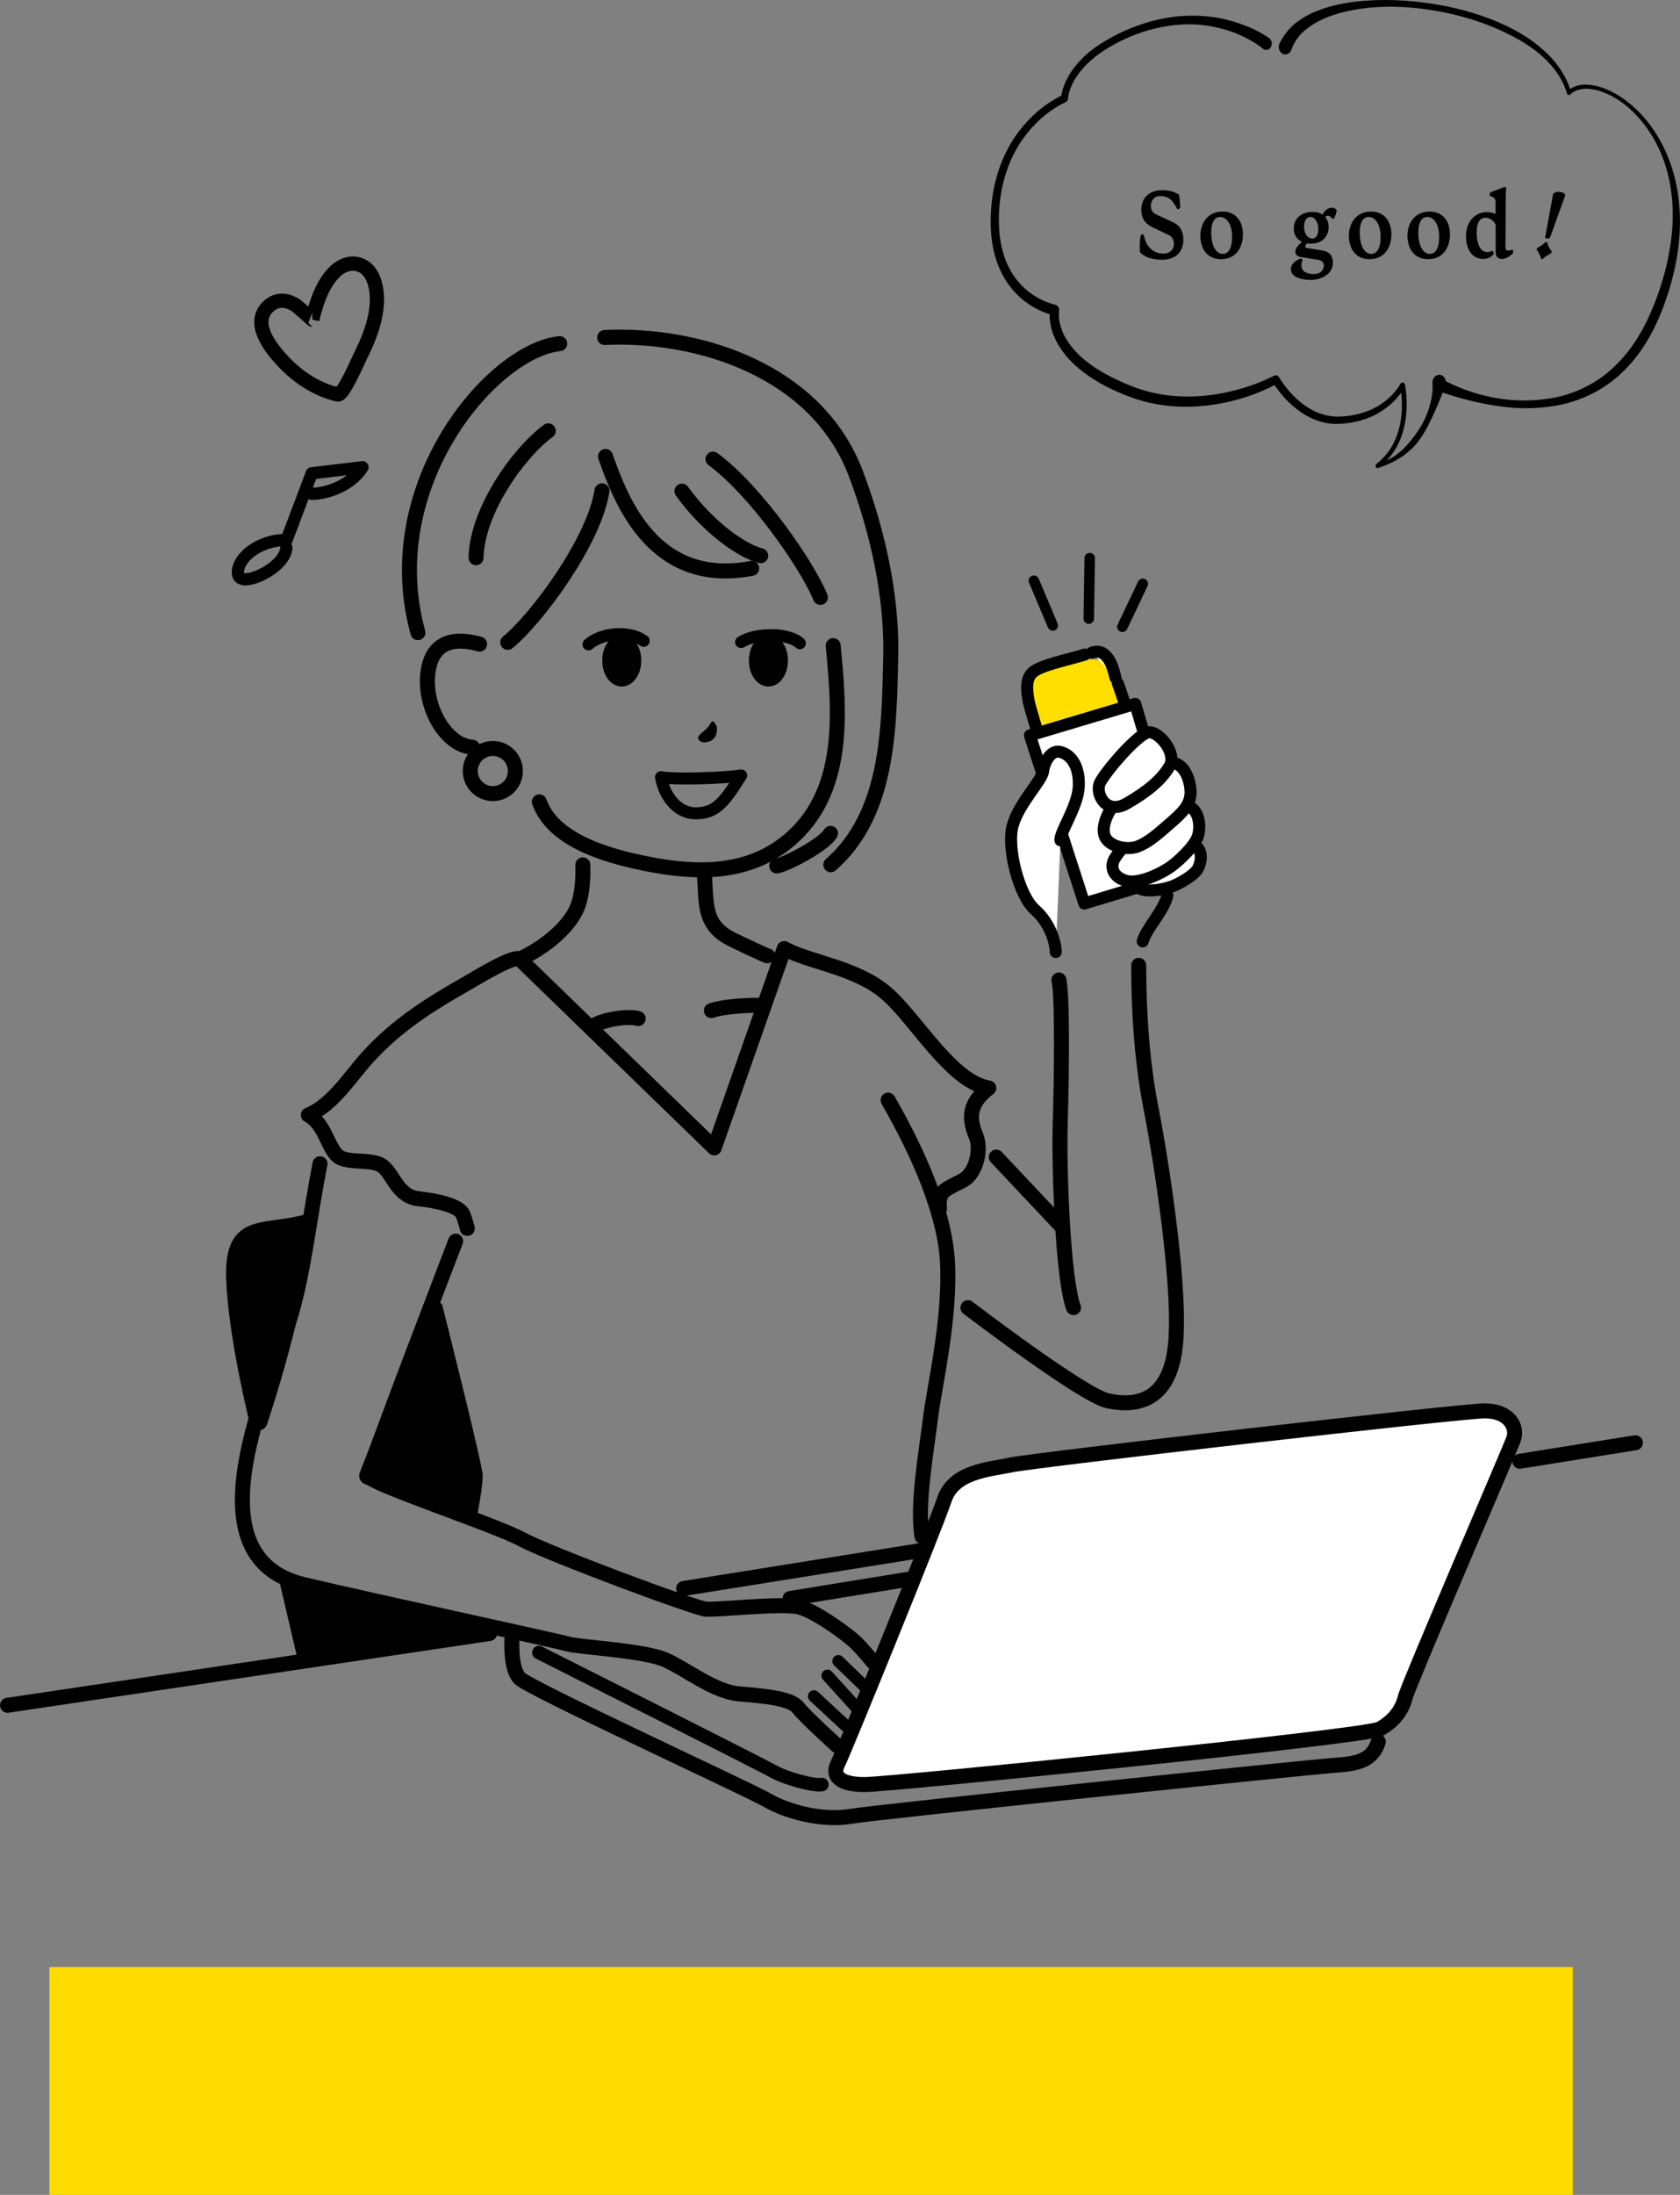 <?xml version="1.0" encoding="UTF-8"?>
<svg xmlns="http://www.w3.org/2000/svg" viewBox="0 0 317.14 414.16">
  <rect x="0" y="0" width="317.14" height="414.16" fill="#808080" stroke="none"/>
  <defs>
    <style>
      .cls-1 {
        stroke-width: 3.4px;
      }

      .cls-1, .cls-2, .cls-3, .cls-4, .cls-5, .cls-6, .cls-7, .cls-8, .cls-9, .cls-10 {
        stroke-linecap: round;
      }

      .cls-1, .cls-2, .cls-3, .cls-4, .cls-5, .cls-6, .cls-7, .cls-8, .cls-9, .cls-10, .cls-11 {
        stroke: #000;
        stroke-linejoin: round;
      }

      .cls-12 {
        fill: #ffdf00;
      }

      .cls-2 {
        stroke-width: 2.55px;
      }

      .cls-2, .cls-4, .cls-6, .cls-7, .cls-9, .cls-10 {
        fill: none;
      }

      .cls-13 {
        fill: #ffdc00;
        mix-blend-mode: multiply;
      }

      .cls-3, .cls-8, .cls-10 {
        stroke-width: 2.27px;
      }

      .cls-4 {
        stroke-width: 2.69px;
      }

      .cls-5, .cls-7 {
        stroke-width: 2.83px;
      }

      .cls-5, .cls-8 {
        fill: #fff;
      }

      .cls-6 {
        stroke-width: 1.98px;
      }

      .cls-14 {
        isolation: isolate;
      }

      .cls-9 {
        stroke-width: 2.31px;
      }

      .cls-11 {
        stroke-width: .28px;
      }
    </style>
  </defs>
  <g class="cls-14">
    <g id="_レイヤー_2" data-name="レイヤー 2">
      <g id="_レイヤー_4" data-name="レイヤー 4">
        <g>
          <g>
            <g>
              <path d="m218.17,40.42l3.28,1.52c1.69.8,1.94,2.26,1.94,3.26,0,2-1.09,3.82-4.13,3.82-.98,0-2.4-.28-2.99-.63-.89-.52-1.12-.65-1.12-1.26v-.35c0-.69.04-1.72.18-2.32.04-.24.53-.26.57-.13.34,1.32.62,2.04,1.48,2.74.73.61,1.42.78,2.33.78,2.21,0,2.42-2.78.98-3.47l-3.1-1.48c-1.34-.63-2.14-1.58-2.14-3.39,0-1.98,1.3-3.63,4.02-3.63,1,0,2.14.28,2.92.74.27.17.28.5.41,2.45.02.24-.46.56-.59.33-.84-1.61-1.58-2.41-3.22-2.41-1.96,0-2.3,2.74-.82,3.43Z"/>
              <path d="m230.38,48.91c-2.49-.07-3.78-1.95-3.78-4.45,0-2.11,1.21-4.54,4.17-4.54,2.65,0,3.86,1.98,3.86,4.32s-1.23,4.67-4.13,4.67h-.12Zm-.04-7.97c-1.19,0-1.71,1.26-1.69,3.04.04,2.69,1.05,3.89,2.12,3.93,1.21.04,1.83-1.22,1.82-3.24-.02-2.61-1.18-3.73-2.24-3.73Z"/>
              <path d="m251.83,41.18c-.09.15-.27.17-.36.04-.46-.54-.84-.69-1.3-.28.41.5.64,1.15.64,1.93,0,1.59-1.05,3.11-3.42,3.11-.23,0-.45-.02-.66-.04-.48.48-.46.78.07.87l2.96.48c1.07.17,1.87.89,1.85,2.32-.02,2.21-2.3,3.21-4.18,3.21-1.09,0-3.74-.24-3.74-2.04,0-.69.39-1.45,1.82-2,.14-.06.43.24.37.37-.16.35-.21.61-.21,1,0,1.39,1.73,1.56,2.3,1.56,1.44,0,1.94-.91,1.94-1.59,0-.46-.28-.96-1.07-1.09l-3.35-.54c-.68-.11-.98-.56-.96-1.06.02-.59.53-1.19,1.26-1.8-.94-.43-1.57-1.3-1.57-2.45,0-1.67,1.09-3.17,3.56-3.19.71,0,1.35.15,1.85.5.48-.8,1.03-1.24,1.59-1.28h.12c.46,0,.98.2.98.5,0,.37-.25,1.11-.5,1.48Zm-2.96,2.02c0-1.28-.69-2.26-1.44-2.26-.85,0-1.26.76-1.26,1.93s.69,2.15,1.6,2.15c.68,0,1.1-.78,1.1-1.82Z"/>
              <path d="m258.41,48.91c-2.49-.07-3.78-1.95-3.78-4.45,0-2.11,1.21-4.54,4.17-4.54,2.65,0,3.86,1.98,3.86,4.32s-1.23,4.67-4.13,4.67h-.12Zm-.04-7.97c-1.19,0-1.71,1.26-1.69,3.04.04,2.69,1.05,3.89,2.12,3.93,1.21.04,1.83-1.22,1.82-3.24-.02-2.61-1.18-3.73-2.24-3.73Z"/>
              <path d="m269.47,48.91c-2.49-.07-3.78-1.95-3.78-4.45,0-2.11,1.21-4.54,4.17-4.54,2.65,0,3.86,1.98,3.86,4.32s-1.23,4.67-4.13,4.67h-.12Zm-.04-7.97c-1.19,0-1.71,1.26-1.69,3.04.04,2.69,1.05,3.89,2.12,3.93,1.21.04,1.83-1.22,1.82-3.24-.02-2.61-1.18-3.73-2.24-3.73Z"/>
              <path d="m285.65,47.48c0,.13-.02.28-.07.33-.69.69-1.46,1.06-2.08,1.06-.68,0-1.16-.41-1.16-1.28v-5.21c-.45-.91-1.26-1.28-1.91-1.28-.91,0-1.67.54-1.67,2.93,0,1.78.61,3.54,2.01,3.54.32,0,.55-.09.87-.24.2-.09.43.52.27.69-.28.33-.93.85-1.98.85-1.64,0-3.19-1.35-3.19-4.3,0-2.56,1.5-4.54,3.97-4.54.55,0,1.14.15,1.62.35v-2.06c0-.96-.29-1.02-1.07-1.37-.16-.06-.04-.63.16-.69l2.55-.96c.05-.02.07-.02.09-.02.18,0,.32.22.29.3-.09.52-.11,1.28-.11,1.95l-.05,8.97c0,.65.11,1.02,1.3.61.11-.02.16.15.16.37Z"/>
              <path d="m290.09,47.16s-.03-.1-.01-.16c.03-.11.1-.22.16-.25.43-.18,1.05-.62,1.45-1.01.15-.14.36-.04.41.13.13.6.56,1.23.8,1.54.01.03.01.09,0,.16-.03.13-.11.26-.21.3-.59.27-.95.53-1.41.95-.07.07-.17.09-.24.07-.05-.01-.1-.05-.12-.1-.13-.53-.51-1.26-.82-1.64Zm4.72-10.88c.43.12.75.36.63.69l-2.8,7.77c-.14.39-1.02.36-.95-.03.54-2.76,1.16-6.26,1.47-7.97.1-.51,1.02-.63,1.65-.46Z"/>
            </g>
            <g>
              <path class="cls-11" d="m272.72,72.79c-.38.96-.71,1.78-1.07,2.63-.32.85-.71,1.66-1.06,2.48-.75,1.62-1.5,3.23-2.51,4.66-.96,1.47-2.24,2.64-3.6,3.55-1.37.93-2.85,1.53-4.35,2.07-.13.05-.27-.04-.31-.19-.03-.13,0-.26.1-.33l.02-.02c.99-.78,1.89-1.73,2.61-2.84.72-1.11,1.27-2.36,1.64-3.69.37-1.33.55-2.72.59-4.12.03-1.39-.07-2.82-.34-4.15l.62.1c-1.35,2.42-3.36,4.07-5.53,5.22-2.2,1.09-4.58,1.62-6.95,1.69-2.42.08-4.84-.75-6.91-2.18-2.08-1.44-3.86-3.33-5.31-5.64l.74.23c-3.81,2.04-7.82,3.3-11.94,3.95-4.11.63-8.33.56-12.42-.42-2.05-.48-4.05-1.23-5.98-2.09-1.94-.87-3.84-1.9-5.62-3.19-1.79-1.28-3.48-2.84-4.82-4.84-.67-1-1.23-2.12-1.6-3.35-.19-.61-.32-1.25-.39-1.92-.06-.68-.09-1.29.05-2.1l.6,1.06c-2.02-.47-3.82-1.37-5.49-2.65-1.65-1.28-3.09-2.97-4.13-4.94-1.05-1.98-1.7-4.21-1.99-6.47-.29-2.26-.28-4.55-.05-6.79.44-4.49,1.9-8.88,4.29-12.45,2.41-3.57,5.55-6.36,9.19-8.07l-.35.57c.23-2.46,1.36-4.3,2.61-5.95,1.29-1.61,2.81-2.91,4.41-3.99,3.23-2.12,6.7-3.63,10.3-4.58,3.6-.93,7.35-1.19,11.04-.7,1.85.24,3.67.71,5.46,1.34,1.8.65,3.5,1.43,5.22,2.62.44.3.58.96.32,1.46-.26.51-.82.68-1.26.38-.02-.01-.04-.03-.06-.05l-.05-.04c-1.34-1.1-3.01-2-4.65-2.71-1.66-.72-3.4-1.19-5.15-1.51-3.52-.65-7.14-.44-10.64.42-3.5.84-6.92,2.34-10.02,4.39-1.54,1.04-2.98,2.29-4.17,3.78-.59.76-1.12,1.57-1.54,2.44-.41.85-.73,1.87-.79,2.71v.02c-.02.25-.16.46-.35.55-3.36,1.57-6.42,4.33-8.64,7.72-2.23,3.41-3.56,7.55-3.94,11.81-.39,4.24.03,8.69,1.97,12.23,1.89,3.53,5.24,5.93,8.67,6.75.42.1.69.58.6,1.06-.06.36-.07.96,0,1.46.05.52.17,1.04.32,1.55.31,1.02.78,1.98,1.38,2.86,1.19,1.76,2.74,3.21,4.43,4.41,1.69,1.22,3.52,2.19,5.38,3.04,1.88.86,3.78,1.59,5.73,2.07,3.91.98,7.97,1.09,11.96.53,3.97-.59,7.96-1.75,11.6-3.61h0c.27-.14.57-.03.73.23,1.27,2.09,2.97,3.98,4.87,5.35,1.91,1.37,4.12,2.17,6.36,2.15,2.28-.02,4.55-.49,6.66-1.47,2.06-1.02,4.03-2.62,5.26-4.75l.02-.04c.1-.18.31-.22.46-.1.07.06.12.14.14.24.27,1.46.35,2.91.3,4.37-.06,1.46-.25,2.91-.65,4.3-.39,1.39-.99,2.71-1.76,3.86-.77,1.16-1.72,2.14-2.77,2.95l-.2-.53c1.5-.29,2.94-1.01,4.16-2.04,1.25-1,2.28-2.29,3.26-3.61.95-1.35,1.79-2.85,2.34-4.49.53-1.62.93-3.43.78-5.11-.06-.73.39-1.38,1.02-1.46.62-.07,1.18.46,1.25,1.18.02.24-.02.48-.1.69v.02Z"/>
              <path class="cls-11" d="m241.71,8.2c.74-1.49,1.72-2.72,2.84-3.64,1.13-.89,2.31-1.62,3.54-2.13,2.46-1.04,4.99-1.63,7.52-1.94,5.08-.62,10.17-.38,15.19.43,5.02.81,9.98,2.27,14.65,4.65,2.31,1.23,4.55,2.72,6.52,4.63,1.95,1.9,3.66,4.31,4.45,7.21l-.4-.14c.85-.79,1.93-1.1,2.95-1.16,1.04-.04,2.05.15,3.05.43,1.97.62,3.82,1.69,5.47,3.06,3.35,2.69,5.97,6.55,7.58,10.93,1.63,4.38,2.17,9.27,1.82,14.02-.33,4.78-1.53,9.41-3.19,13.76-1.69,4.35-4.06,8.45-7.25,11.55-3.15,3.16-7.04,5.18-11.04,6.19-4.02.95-8.14,1.07-12.18.49-2.02-.25-4.02-.67-6.01-1.17-2-.5-3.94-1.08-5.96-1.82-.48-.18-.75-.78-.6-1.34.15-.56.67-.88,1.15-.7.04.01.08.03.11.05l.06.03c7.09,3.9,15.5,5.19,23.18,3.19,3.82-1.1,7.45-3.12,10.35-6.18,2.97-2.97,5.18-6.85,6.83-11,.85-2.07,1.54-4.25,2.13-6.44.24-1.11.56-2.21.72-3.34l.3-1.69.21-1.71c.49-4.55.14-9.26-1.29-13.58-1.41-4.31-3.94-8.13-7.16-10.85-1.62-1.35-3.43-2.39-5.34-2.99-.96-.28-1.94-.45-2.92-.38-.97.08-1.94.39-2.66,1.1-.11.1-.26.09-.35-.04-.02-.03-.03-.06-.04-.09h0c-.8-2.73-2.47-5-4.4-6.79-1.94-1.8-4.15-3.2-6.44-4.34-4.57-2.33-9.47-3.81-14.42-4.62-4.95-.83-10.02-1.01-14.95-.15-2.45.45-4.89,1.11-7.1,2.31-1.11.58-2.13,1.32-3.02,2.19-.87.9-1.53,1.95-1.94,3.09l-.02.06c-.23.66-.88.97-1.44.7-.56-.27-.83-1.02-.6-1.68.02-.05.04-.11.07-.16Z"/>
            </g>
          </g>
          <g>
            <g>
              <path d="m48.41,396.73c0,.56.1,1.41.21,2.43,1.09.38,2.24.98,3.61,1.92,1.33.94,1.89,1.79,1.86,2.86,0,1.2-.53,2.01-1.33,2.01-.77.04-1.96-1.75-3.99-3.2-.21,2.13-1.23,4.87-4.69,4.87s-5.67-1.88-5.71-4.44c-.04-2.73,2.1-4.53,5.99-4.65.46,0,.88,0,1.26.04,0-.56-.03-1.15,0-1.71.14-3.03,2.84-4.65,5.6-4.57-1.02-.81-2.27-1.15-3.96-1.15-3.6,0-7.63,2.52-10.19,5.93-1.61,2.13-2.03,3.8-3.22,3.8-1.05,0-1.64-1.45-1.64-2.35,0-.77.17-.98.35-1.24,2.1-2.78,3.64-6.23,4.73-9.44-.98,0-2.03-.04-3.33-.17-.94-.13-1.47-1.32-1.47-2.43,0-.68.32-.94.81-.73.91.43,3.08.68,4.87.64.38-1.28.66-2.48.91-3.46.11-.34.07-.51.03-.64-.03-.17-.07-.3-.03-.55.07-.43.35-.6.88-.6.35,0,.77.04,1.33.17.98.21,1.29.51,1.29,1.11,0,.47-.17,1.02-.42,1.84-.17.6-.35,1.24-.56,1.88,1.12-.13,2.17-.3,3.12-.56.18-.51.39-.98.6-1.45.21-.51.52-.6,1.05-.3,1.19.64,2,1.54,2.07,2.01.07.47-.17,1.28-.84,1.45-1.23.47-3.99,1.11-6.86,1.49-.6,1.62-1.3,3.33-2.31,5.29,4.34-3.5,7.67-4.18,10.08-4.18,3.82,0,6.34,1.71,6.34,3.93,0,.9-.42,1.88-1.4,1.88s-1.58-.94-3.15-.47c-1.79.56-1.86,1.84-1.86,2.73Zm-2.62,4.53c-.7-.21-1.44-.34-2.28-.34-1.4,0-2.66.51-2.66,1.88,0,1.07.98,1.84,2.52,1.84,2.1,0,2.42-1.54,2.42-2.99v-.38Z"/>
              <path d="m80.58,392.97c0,1.62-.21,4.48-.94,7.04-1.05,3.8-2.8,5.59-4.87,5.59-1.89,0-3.47-1.84-4.59-3.76-.14-.26-.21-.47-.21-.68,0-.6.63-.9,1.09-.55,1.26.98,1.93,1.15,2.73,1.11,2.8-.17,3.68-7.64,3.61-9.73-.07-1.88-.6-2.52-2.56-2.31l-1.09.13c-1.85,4.65-4.34,9.65-6.27,12.64-1.05,1.62-1.5,2.18-2.1,2.22-.91.04-1.72-1.15-1.72-2.56,0-.34.07-.51.28-.77.31-.38.98-1.07,2.28-3.29,1.01-1.75,2.27-4.44,3.4-7.17-1.05.3-2.14.68-3.22,1.02-1.54.51-2.38-1.71-2.38-2.86,0-.6.25-.81.81-.68.84.17,1.58.21,3.5-.13.91-.17,1.75-.3,2.49-.43.73-1.96,1.29-3.8,1.57-5.08.11-.55-.03-.85.11-1.32.1-.43.45-.9,2.42-.38,1.16.3,1.26.64,1.05,1.71-.28,1.37-.74,2.9-1.3,4.61.39-.04.74-.04,1.02-.04,2.98,0,4.9,1.28,4.9,5.68Zm10.19,1.71c0,3.54-2.98,4.48-5.43,4.48-.74,0-.84-.94-.35-1.28,1.54-1.07,1.93-1.88,1.93-3.16,0-2.26-1.05-4.44-4.73-7.56-.81-.64-.21-1.84.56-1.58,6.51,2.31,8.02,6.92,8.02,9.09Zm-4.87-12.42c1.54.26,3.4,1.58,3.36,2.99,0,.94-.46,1.75-1.37,1.67-.42-.04-.63-.34-.84-.85-.28-.64-.77-1.75-1.65-2.65-.42-.43-.25-1.28.49-1.15Zm6.09.64c0,1.02-.7,1.58-1.3,1.54-.88-.09-.94-1.58-2.66-3.03-.35-.38-.35-1.07.28-1.07.7,0,3.68.64,3.68,2.56Z"/>
              <path d="m120.09,398.35c0,6.62-5.92,8.54-11.38,8.54-.53,0-1.05,0-1.58-.04-1.05-.09-1.19-1.71,0-1.88,6.34-.85,9-2.99,9-7,0-2.05-1.05-3.5-3.29-3.5-3.26,0-6.83,2.82-8.16,6.15-.32.81-1.23,1.37-2.03,1.37s-1.58-.56-1.65-1.96c-.04-.38-.04-.9-.04-1.45,0-2.13.18-5.25.74-8.07.63-3.03,1.82-5.59,5.81-6.53-.77-.9-1.72-1.58-2.91-2.22-.56-.3-.56-1.32.17-1.32,1.3,0,3.15.34,4.17.81,2.56.98,3.19,2.69,3.19,3.54,0,1.41-.8,2.39-1.86,2.35-.49,0-.7-.21-.94-.47-.25-.21-.53-.47-1.12-.47-1.51,0-3.29.43-3.29,1.32,0,.47.7.73.7,1.58,0,.3-.42,1.49-.77,3.2-.21,1.11-.42,2.43-.49,3.8,2.42-2.77,5.88-4.18,8.61-4.18,4.62,0,7.11,2.65,7.11,6.45Z"/>
              <path d="m158.07,388.1c0,.17-.07.34-.21.64-.42.77-1.93,2.73-2.91,2.86-1.75.17-7.42-5.08-10.68-10.42-1.4,2.22-3.54,4.53-6.16,6.62.56,0,.81.17.91.51h2.62l-.11-1.79c-.04-.6-.21-.68-.21-1.11,0-.73.56-1.02,2.49-1.02,1.15,0,1.33.34,1.29,1.28l-.07,2.65h1.29c.35-.38.77-.85,1.09-1.11.35-.26.63-.26,1.05,0,.7.47,1.58,1.45,2,2.26.21.43.18.9-.1,1.15-.17.17-.35.3-.63.43l-.07,7.77c0,1.15-3.19,1.66-3.26.34h-7.35l-.03,5.38c2.17-.26,4.06-.51,5.64-.68.56-.04.81.81.25,1.24-2.17,1.49-10.05,4.31-11.48,4.4-1.16.09-2.31-3.24-1.72-4.23.39-.55,1.09-.13,1.93-.17.73-.04,1.44-.13,2.14-.21l-.1-14.9c0-.13,0-.17-.04-.38-2.03,1.32-4.31,2.48-6.72,3.37-.56.21-.88-.17-.88-.6,0-.3.1-.6.38-.77,6.69-4.57,10.89-9.86,12.32-13.06.32-.73.21-1.75.98-1.75h.17c1.68.3,3.96,1.32,3.4,2.56l-.1.26c2.98,3.33,8.05,6.58,12.71,8.24.14.04.18.17.18.26Zm-11.69,4.78l-.04-2.78h-7.21l-.04,2.78h7.28Zm-7.28,1.79v2.69h7.32l-.04-2.69h-7.28Zm15.47,11.48c.52,1.24-.04,3.63-1.19,3.63-1.58,0-2.07-2.73-10.82-8.41-.52-.34-.32-1.41.45-1.2,1.65.38,3.54,1.02,5.29,1.75.91-1.07,1.86-2.35,2.66-3.63.56-.9.52-1.45,1.26-1.45s2.77,1.62,2.45,2.52c-.25.6-2.59,2.31-4.76,3.29,2.31,1.11,4.17,2.35,4.66,3.5Z"/>
              <path d="m176.23,390.83c-1.16-1.2-1.72-.9-2.38-.26-1.33,1.24-3.75,5.46-5.04,7.3-.73.98-1.47,1.24-2.31,1.2-1.08-.04-2.41-2.18-2.41-3.07,0-.64.28-.73.77-.94.94-.38,1.54-.98,2.56-2.01,1.85-1.96,3.78-4.1,5.11-5.59,1.47-1.62,3.08-1.79,4.76-.09,3.29,3.37,6.58,6.53,9.73,9.26,2.31,2.01,3.22,2.35,3.22,3.29,0,1.75-1.5,2.73-2.49,2.73-1.05,0-1.65-.77-2.91-2.18-1.05-1.15-3.68-4.48-8.61-9.65Zm6.34-6.45c1.54.26,3.4,1.58,3.36,2.99,0,.94-.45,1.75-1.36,1.66-.42-.04-.6-.3-.81-.77-.32-.64-.63-1.62-1.68-2.73-.42-.43-.25-1.28.49-1.15Zm2.42-1.92c.73,0,2.2.47,2.94,1.11.56.47.77.98.73,1.58-.07.98-.81,1.45-1.29,1.41-.88-.09-.95-1.58-2.66-3.03-.35-.38-.35-1.07.28-1.07Z"/>
              <path d="m221.42,402.75c0,.68-.21,1.15-.74,1.37-.8.3-2.2.51-4.31.47-4.97-.09-7.74-2.01-7.77-6.45-.03-3.03,1.61-7.81,6.76-10.93-2.56-.17-4.76.9-6.55,2.78-2.45,2.6-4.1,6.75-4.2,11.4,0,.55.21.98.17,1.67,0,1.75-1.12,2.39-2.27,2.39-2.1,0-3.99-3.89-3.99-8.5,0-3.76.39-5.81,1.89-12.08.21-.9.04-1.15.14-1.62.07-.3.28-.64.95-.64.38,0,.98.13,1.85.51.91.43.81.98.49,2.13-1.82,5.89-3.01,12.55-1.51,15.11.98-5.89,3.05-9.69,5.6-12.38,2.52-2.69,5.64-3.59,7.81-3.59,3.96,0,4.94,1.79,4.94,3.03,0,.98-.56,1.62-1.47,1.58-.42,0-.94.04-1.44.17-3.54.94-7.11,4.27-6.72,8.15.21,2.13,1.79,3.33,5.01,3.33,2.73,0,3.19-.43,3.92-.43.63,0,1.4,1.32,1.44,2.52Z"/>
              <path d="m252.64,398.22c0,4.48-3.15,8.54-9.49,8.54-4.8,0-8.12-2.69-8.12-7.73,0-.64.03-1.28.07-2.09-2.1-.17-4.52-.81-4.52-2.69,0-2.09,2.66-3.71,5.67-4.78l.1-.51h-.88c-2.07,0-2.77,0-3.4-.09-.7-.08-1.54-.9-1.54-2.39,0-.77.38-.85.77-.68,1.23.51,2.45.77,4.48.9.35,0,.7.04,1.05.04.25-1.15.53-2.39.84-3.76.21-.81-.04-1.02.11-1.58.11-.38.35-.68,1.05-.68.38,0,.91.09,1.65.3,1.29.34,1.5.73,1.26,1.66-.39,1.41-.74,2.69-1.02,3.84.98-.09,1.89-.26,2.77-.38.7-.13,1.37.94,1.37,1.75,0,.34-.11.64-.39.73-.49.13-1.54.13-3.5.47-.28.04-.59.13-.94.21-.6,2.39-.95,4.18-1.19,5.51,1.36-.04,2.41-.17,3.25-.38.25-.6.46-1.07.7-1.45.25-.51.56-.64,1.08-.26.63.43,1.58,1.37,1.93,2.05.21.38.25.94-.31,1.2-1.02.43-4.06,1.15-6.97,1.15-.07.85-.07,1.45-.07,1.96,0,3.42,1.44,5,4.73,5s5.88-2.43,5.88-7.34c0-2.43-.63-3.93-1.85-5.89-.11-.17-.18-.38-.18-.6,0-.64.53-1.15,1.3-.55,2.98,2.31,4.31,5.38,4.31,8.54Zm-17.26-3.54c.14-1.07.35-2.31.63-3.76-1.65.81-3.01,1.84-3.01,2.65s1.02,1.02,2.38,1.11Z"/>
              <path d="m262.84,405.13c-.06-.06-.06-.19-.02-.32.06-.21.19-.44.31-.49.85-.35,2.02-1.18,2.8-1.95.29-.28.71-.08.8.26.28,1.14,1.07,2.36,1.56,2.98.02.05.02.18,0,.31-.07.25-.21.52-.41.6-1.12.54-1.84,1.05-2.74,1.83-.15.14-.34.18-.47.14-.1-.03-.19-.1-.24-.2-.26-1.04-.98-2.43-1.58-3.16Zm9.25-21.39c.85.23,1.48.71,1.23,1.35l-5.51,15.28c-.28.77-2,.7-1.87-.06,1.05-5.42,2.28-12.3,2.89-15.67.2-1.01,2-1.23,3.25-.9Z"/>
            </g>
            <rect class="cls-13" x="9.33" y="371.16" width="287.58" height="43"/>
          </g>
          <g>
            <line class="cls-7" x1="129.05" y1="299.74" x2="271.05" y2="277.02"/>
            <line class="cls-7" x1="286.91" y1="275.73" x2="308.72" y2="272.24"/>
            <line class="cls-7" x1="1.42" y1="321.78" x2="92.42" y2="308.23"/>
            <path class="cls-7" d="m132.93,164.61c.52,6-.33,9.98,5.47,12.77,6.49,3.12,6.55,3,6.55,3"/>
            <path class="cls-7" d="m110.03,163.2c.09,3.44-.27,6.63-1.4,8.77-3,5.7-10.5,9-10.5,9"/>
            <path class="cls-7" d="m177.36,228.1c-.3-3.3.69-3.44,4.3-5.3,2.72-1.4,3.6-6,2.6-8.4-1.35-3.25-1.52-6.1,2.4-9.1-7.2-1.2-13.81-13.21-19.51-18.01-5.7-4.8-14.41-5.7-19.11-8.3l-13.21,37.61s-36.71-35.61-36.71-35.61c-.98-.92-8.57,3.76-9.7,4.4-7.15,4.04-13.45,7.98-19.04,14.13-3.23,3.55-6.56,8.98-11.17,10.88,3,1.6,3.6,5.8,5.4,7.6s6.8.4,8.8,2.2,2.8,5.6,6.6,6c3.8.4,7.8,1.4,8.4,3,.6,1.6.8,2.6.8,2.6"/>
            <path class="cls-7" d="m167.65,207.59c3.8,6.6,10.6,19.61,11.2,30.41.6,10.8-2.4,23.21-3.2,29.61-.8,6.4-2.6,16.51-1.6,22.31"/>
            <path class="cls-7" d="m86.02,234.2s-16.52,42.87-16.52,44.27,23.72,9.15,28.92,11.95c5.2,2.8,32.61,13.01,34.81,13.21,2.2.2,14.41-1.2,17.61-.4,3.2.8,9.4,5.4,10.8,6.8s3.2,3.6,3.2,3.6"/>
            <path class="cls-7" d="m60.41,219.59c-2,10.2-3,20.01-5.4,28.21-3.93,13.42-20,45.93,2.4,51.22,14.41,3.4,47.82,10.6,49.82,11.2s14.41,1.2,18.41,3c4,1.8,9.2,6,13.81,6.4s9.8.8,11.2,2.6,7.4,7.2,7.4,7.2"/>
            <line class="cls-10" x1="158.25" y1="313.43" x2="164.05" y2="319.03"/>
            <path class="cls-7" d="m112.68,193.21c2.26-1.01,6.03-1.51,7.79-1.01"/>
            <path class="cls-7" d="m134.29,190.7c2.01-.75,6.53-1.01,8.54-1.01"/>
            <line class="cls-7" x1="188.07" y1="218.34" x2="200.39" y2="231.41"/>
            <path class="cls-7" d="m202.65,246.74c-2.01-5.28-2.76-26.39-2.51-34.68.25-8.29.47-24.19-.25-27.14"/>
            <path class="cls-7" d="m214.96,182.16c0,3.02,0,15.08,2.26,26.64,2.26,11.56,6.03,36.44,4.52,46.24-1.51,9.8-7.79,10.3-12.57,9.3-4.77-1.01-26.45-17.59-26.45-17.59"/>
            <path class="cls-1" d="m57.21,231c-8,2-13.21-.4-12.81,10.4.4,10.8,4.4,26.81,4.4,26.81,0,0,8-23.61,8.4-37.21Z"/>
            <path class="cls-1" d="m81.92,247s7.5,29.71,7.5,31.51-.9,6.6-.9,6.6l-19.02-6.65,12.42-31.46Z"/>
            <polygon class="cls-1" points="54.61 298.92 57.91 313.03 89.12 307.63 54.61 298.92"/>
            <path class="cls-5" d="m163.25,336.74c4.5,0,94.54-9,97.24-10.5s4.2-3.6,4.8-6c.6-2.4,19.51-46.22,20.41-48.62.9-2.4-.9-5.4-5.4-5.4s-85.23,9.3-89.44,10.2c-4.2.9-10.8,1.2-12.61,6.6-1.8,5.4-18.91,47.42-20.11,49.82-1.2,2.4.6,3.9,5.1,3.9Z"/>
            <path class="cls-7" d="m260.19,328.64c-1.2,3.9-4.5,4.2-8.7,4.5-4.2.3-85.53,8.7-90.94,9.6s-12-.9-15.61-3c-3.6-2.1-45.41-21.31-46.91-23.11s-1.41-5.4-1.41-7.2"/>
            <path class="cls-2" d="m101.73,311.83s42.32,21.31,44.42,22.51c2.1,1.2,7.5,2.7,9,2.4"/>
            <line class="cls-10" x1="156.2" y1="316.18" x2="161.9" y2="322.48"/>
            <line class="cls-10" x1="153.65" y1="320.08" x2="159.65" y2="325.64"/>
            <line class="cls-7" x1="149.14" y1="301.63" x2="171.35" y2="298.02"/>
            <g>
              <path class="cls-12" d="m205.47,124.44c-3.17.13-8.66,2.05-9.99,3.5-1.33,1.45-.85,3.75-.6,5.32.24,1.57,6.2,20.46,6.89,22.59s2.54,7.61,4.71,8.1,8.82-1.81,10.27-2.42c1.45-.6,3.75-2.9,2.78-7.01-.97-4.11-7.61-23.87-7.83-24.65-.9-3.14-1.31-5.64-6.22-5.44Z"/>
              <path class="cls-10" d="m204.78,123.51c-3.02.97-8.66,2.05-9.99,3.5s-.85,3.75-.6,5.32c.24,1.57,6.2,20.46,6.89,22.59.68,2.14,2.54,7.61,4.71,8.1s8.82-1.81,10.27-2.42c1.45-.6,3.75-2.9,2.78-7.01-.97-4.11-7.47-23.92-7.83-24.65"/>
              <path class="cls-8" d="m210.57,127.89c-.48-2.17-1.6-5.75-4.43-4.74"/>
              <polygon class="cls-8" points="223.74 164.72 204.69 170.49 194.42 138.76 214.3 132.82 223.74 164.72"/>
            </g>
            <path class="cls-8" d="m220.53,160.46c2.06-.55,4.32-1.58,5.39-.65s.9,2.78.21,4.09c-.69,1.31-3.5,2.8-4.56,3.24s-3.48,1.08-5.43.82-3.43-2.18-1.97-3.71,5.79-3.64,6.37-3.79Z"/>
            <path class="cls-8" d="m217.59,154.87c2.56-1.42,5.21-3.55,6.95-2.69,1.74.87,2.13,3.4,1.66,5.37s-3.71,4.9-4.98,5.84c-1.26.95-4.26,2.61-6.95,2.92-2.69.32-5.29-1.74-3.87-4.26s6.48-6.79,7.19-7.19Z"/>
            <path class="cls-8" d="m215.82,147.51c1.88-1.46,4.39-4.1,6.08-3.48,2.24.83,2.95,4.19,2.83,5.84-.15,2.12-1.59,3.54-3.78,5.43-2.18,1.89-3.89,3.48-6.02,4.37-2.12.89-5.79.07-6.44-2.05s1.07-5.09,2.37-6.51,4.43-3.19,4.96-3.6Z"/>
            <path class="cls-8" d="m216.59,138.23c-2.28.76-8.15,7.68-8.99,9.58-.84,1.9,1.12,6.1,5.12,3.79s6.61-4.52,8.08-7.05-2.32-6.95-4.21-6.32Z"/>
            <path class="cls-8" d="m200.19,158.57c-.23-1.34,3.2-6.3,3.44-9.96s-1.2-6.19-3.51-6.73c-1.76-.42-2.99,1.9-3.21,3.66s-4.55,6.02-5.73,10.2c-1.19,4.17,1.19,13.27,4.14,15.87,3.32,2.93,3.98,6.92,3.98,8.03"/>
            <path class="cls-8" d="m220.37,168.99c-.67,2.88-3.99,6.21-4.66,8.65"/>
            <g>
              <line class="cls-6" x1="205.71" y1="105.32" x2="205.53" y2="116.73"/>
              <line class="cls-6" x1="211.88" y1="118.27" x2="215.73" y2="110.17"/>
              <line class="cls-6" x1="195.17" y1="109.58" x2="198.73" y2="118.02"/>
            </g>
            <path class="cls-7" d="m157.28,121.83c1.23,12.71,2.48,27.71-8.42,36.8-7.78,6.49-17.5,6.22-26.9,4.34-6.83-1.37-17.5-4.19-20.15-11.66"/>
            <path class="cls-7" d="m114.3,86.13c2.99,8.48,9.14,24.61,27.6,21.12"/>
            <path class="cls-7" d="m128.73,92.68c4.29,5.98,10.62,11.09,14.88,12.18"/>
            <path class="cls-7" d="m134.59,86.63c8.15,5.99,17.96,20.28,20.28,26.1"/>
            <path class="cls-7" d="m113.64,92.61c-1.5,9.64-12.47,24.28-17.79,28.6"/>
            <path class="cls-7" d="m90.53,121.54c-5.32-1.5-9.31-.17-9.81,5.99-.5,6.15,3.49,13.14,8.48,13.47"/>
            <path class="cls-7" d="m97.29,145.49c0,2.36-1.91,4.26-4.26,4.26s-4.26-1.91-4.26-4.26,1.91-4.26,4.26-4.26,4.26,1.91,4.26,4.26Z"/>
            <path class="cls-7" d="m114.14,63.68c17.96-.83,40.07,6.32,47.39,25.61,4.09,10.78,6.86,23.04,6.62,34.43-.3,13.89-.41,29.91-11.32,39.45"/>
            <path class="cls-7" d="m105.66,64.84c-12.8,1.33-34.42,26.77-26.77,54.54"/>
            <path class="cls-7" d="m103.5,81.3c-5.65,4.16-13.47,15.13-13.63,23.94"/>
            <path d="m134.9,136.4c-.52-.7-.69.06-1.17.69s-1.28,1.12-1.81,1.74c-.42.49.14,1.32,1.11,1.25s1.95-.49,2.23-1.74-.15-1.66-.36-1.94Z"/>
            <path class="cls-10" d="m124.78,146.65c2.49.5,12.3.17,15.13-.33-3.33,5.32-4.82,7.06-8.48,7.15-3.41.08-5.99-3.08-6.65-6.82Z"/>
            <path class="cls-10" d="m111.09,121.6c2.44-2.22,7.76-2.66,10.42-.67"/>
            <path class="cls-10" d="m139.91,121.15c2.88-1.77,8.87-1.77,11.08.22"/>
            <ellipse class="cls-3" cx="117.37" cy="124.64" rx="2.55" ry="3.77"/>
            <ellipse class="cls-3" cx="145.06" cy="124.64" rx="2.55" ry="3.77"/>
            <path class="cls-7" d="m156.78,157.25c-1.23,2.15-8.3,5.84-10.15,6.15"/>
            <path class="cls-4" d="m63.77,74.44c-4.1-.94-7.75-3.43-10.56-6.5-2.2-2.39-5.77-6.94-2.64-10.03,1.62-1.6,3.58-1.42,5.33-.26.23.15,3.06,2.66,3.05,2.66.74-3.14,1.89-6.73,4.27-9.05,1.06-1.03,2.55-1.73,4.01-1.47,3.44.61,4.11,4.85,3.89,7.73-.26,3.41-1.56,6.61-3.07,9.64-.43.87-3.29,7.51-4.28,7.28Z"/>
            <path class="cls-9" d="m54.06,103.36c-.21,3.88-8.7,7.76-9.12,5.03-.42-2.73,3.56-6.5,9.16-6.5l4.75-12.58,9.58-1.15c-1.68,2.83-5.77,4.93-9.54,5.03"/>
          </g>
        </g>
      </g>
    </g>
  </g>
</svg>